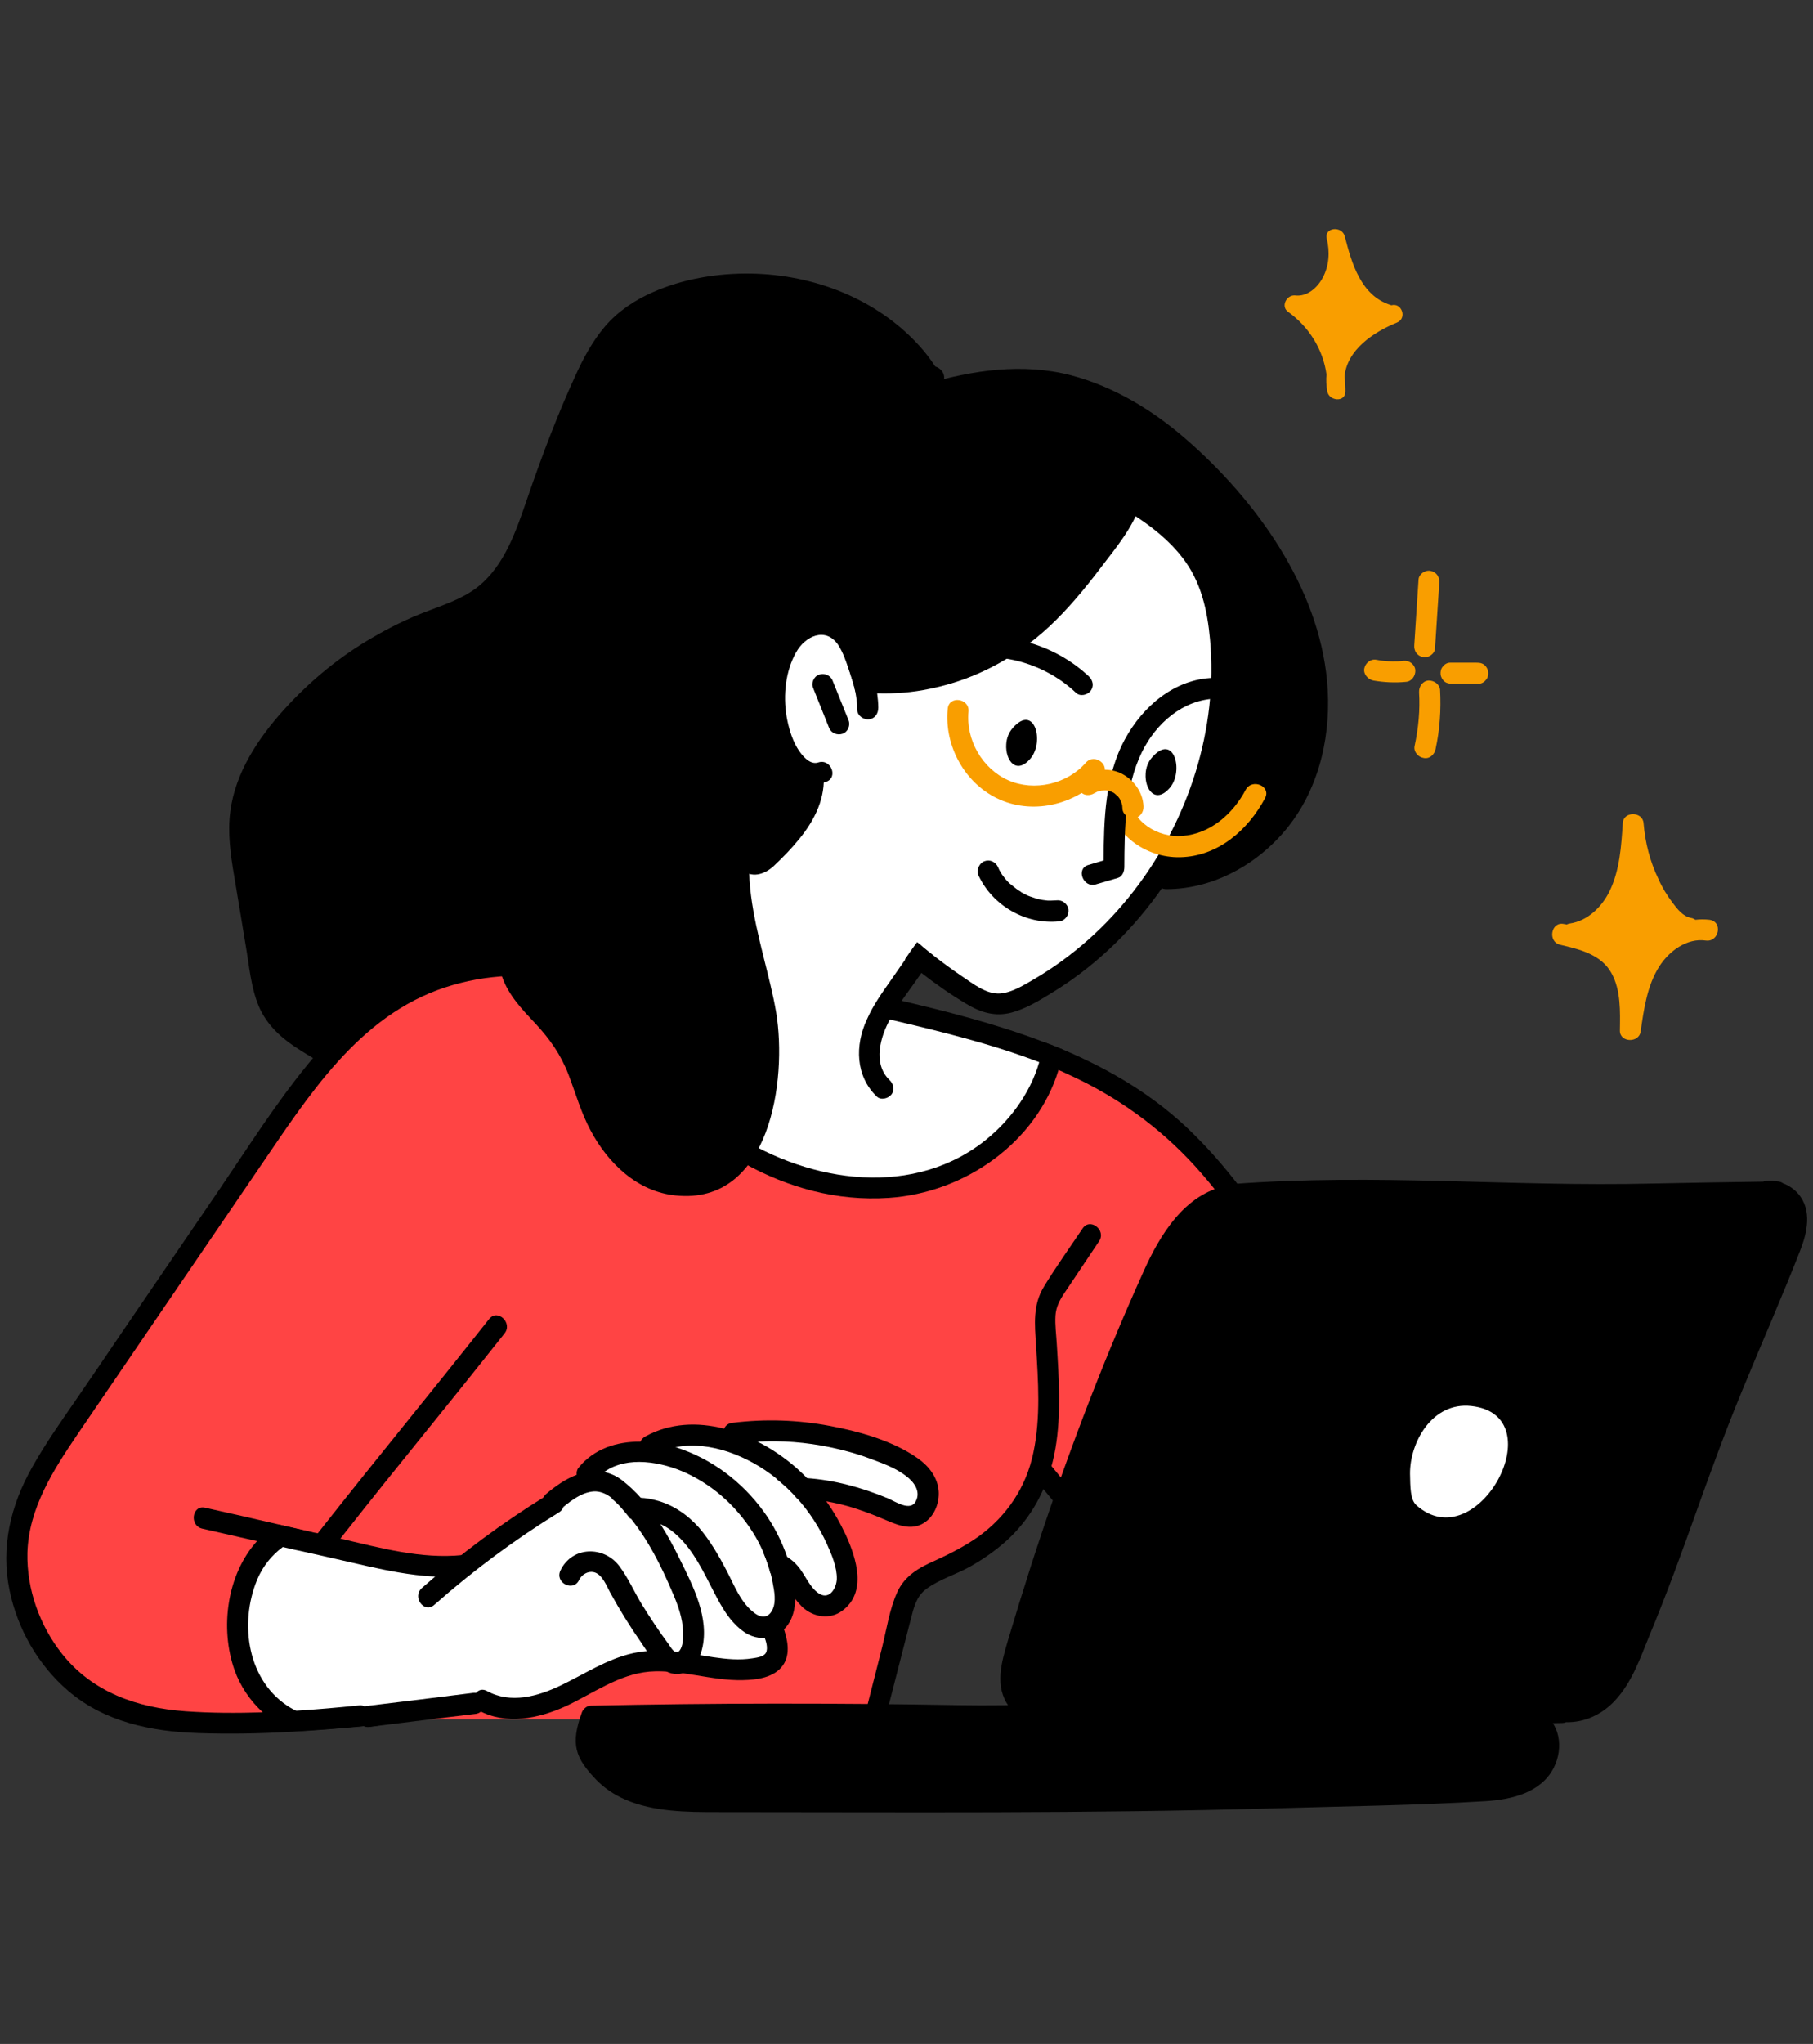 <?xml version="1.0" encoding="UTF-8"?> <svg xmlns="http://www.w3.org/2000/svg" viewBox="0 0 681.6 768"><rect x="0" y="0" width="681.6" height="768" fill="#333333" stroke="none"/><path d="m88.1 329.5c1.4 8.6 2.9 17.2 4.3 25.9 1.3 7.5 1.9 15.6 4.9 22.7 2.7 6.4 7.7 11.3 13.4 15.1 12.2 8.1 26.6 15 41.1 17.8 30 5.8 59.9-8.4 83.6-25.8 12.5-9.2 24-19.5 36-29.2 5.8-4.8 11.7-9.4 17.9-13.8 6.1-4.3 12.6-7.9 18.7-12 5.8-3.9 10.8-8.7 14.1-15 3.4-6.6 4.8-14.2 6.4-21.5 3.8-16.8 7.5-33.6 10.8-50.6 3.3-16.9 6.2-33.9 8.2-51 1.7-14.3 2.4-28.9 5.7-42.9 2.1-.6 3.6-2.5 2.3-4.9-.2-.4-.5-.8-.7-1.3.7-2.6-1.1-4.7-3.2-5.3-1.8-2.8-3.9-5.5-6.2-8-16-17.5-39.5-26.5-63-26.9-12.6-.2-25.4 1.9-37 7-6.8 3-13 7.1-17.9 12.8-4.7 5.5-8.2 12-11.2 18.6-6.8 14.8-12.6 30.2-17.9 45.6-4.2 12.1-8.5 25.7-19 33.9-5.7 4.4-12.7 6.6-19.4 9.2-6.8 2.6-13.3 5.8-19.5 9.4-12.6 7.2-23.9 16.5-33.6 27.2s-18.4 23.7-20.3 38.3c-1.1 8.2.1 16.5 1.5 24.7z"></path><path d="m437.1 329.4s35.9-2 51.9-37.2-4-83.1-34.6-113.1c-30.6-29.9-73.2-56.5-142.3-12.6-69.2 43.9-44.6 92.4-37.2 104.4 7.3 12 15.3 25.9 15.3 25.9l-10.5 23.8s5.9 6.8 10.5.8c4.7-6 16.6-30.6 16.6-30.6s-13.4-1.9-13.3-27.9 5.7-31.1 16.6-28.6 16 25.3 16 25.3 40.6 0 66.5-29.3 33.9-40.6 33.9-40.6 39.9 14 32.6 61.2c-7.4 47.3-22 78.5-22 78.5z"></path><path d="m426.4 189.8s43.9 16.6 29.3 81.8-51.2 89.8-58.5 95.8-18 14.6-27.9 8c-10-6.7-22.6-16-22.6-16l-10.5 16s24.5 8 38.5 12.6c14 4.7 23.3 8.6 23.3 8.6s-18.6 55.9-65.2 50.5c-46.6-5.3-69.8-20.6-85.1-38.6s-29.3-43.2-29.3-43.2l21.3 9.3 39.2-48.5s19.3-6.7 24-18.7 4-16.6 4-16.6-23.3-8-16-34.6 18-25.3 23.9-19.3c6 6 11.3 22.6 11.3 22.6s37.6 3.4 63.8-25.3c26.2-28.6 36.5-44.4 36.5-44.4z" fill="#fff"></path><path d="m340.2 360.5c2 1.7 4.1 3.4 6.1 5 5.4 4.2 11.1 8.2 17 11.7 5.3 3.2 10.7 4.9 16.9 3.3 5.3-1.4 10.3-4.4 15-7.3 31.5-19.1 54.1-51.3 63.5-86.6 4.8-18.1 6.2-37.7 2.9-56.3-1.9-10.5-5.9-20.1-13-28.2-6.6-7.5-14.6-13.3-23.2-18.3-4.3-2.6-9.2 3.7-4.8 6.2 8.9 5.3 17.6 11.3 24 19.6 6.9 8.9 9.3 19.6 10.3 30.6 3.1 33.6-8 67.9-28.6 94.5-10.3 13.3-23 24.7-37.5 33.2-3.8 2.2-8.2 5-12.7 5.4-5.3.4-10.3-3.7-14.5-6.5-3.7-2.5-7.2-5.1-10.7-7.8-2.1-1.6-4.1-3.3-6.1-5-1.6 2.1-3.1 4.3-4.6 6.5z"></path><path d="m430.7 290.7c.1-2.2.9-4.4 2.4-6.1 8.2-9.4 12 5 6.8 11.3-5.4 6.4-9.6.8-9.2-5.2z"></path><path d="m378.3 279.7c.1-2.2.9-4.4 2.4-6.1 8.2-9.4 12 5 6.8 11.3-5.4 6.5-9.6.8-9.2-5.2z"></path><path d="m354.5 241.5c19-5.6 40.3-1 54.8 12.6 1.6 1.5 2.1 3.7.7 5.5-1.2 1.6-4 2.2-5.5.7-12.4-11.7-30.7-16.4-47.1-11.5-4.9 1.5-7.8-5.9-2.9-7.3z"></path><path d="m424.4 299.1c1.2 9.8 10.8 15.7 20.1 15 10.6-.8 19-8.3 23.8-17.3 2.4-4.5 9.7-1.4 7.3 3.1-6.4 12-17.7 21.9-31.9 22.2-13.1.3-25.5-8.6-27.2-22-.6-5.2 7.3-6.1 7.9-1z" fill="#f99e00"></path><path d="m409.2 325c1.9-.6 3.8-1.1 5.7-1.7.1-15.4.5-31.7 8-45.5 6.7-12.4 18.7-22.7 33.3-23.1 5-.2 6 7.7.9 7.8-12.4.4-22.5 9.3-27.8 20.1-6.5 13.3-6.5 28.7-6.6 43.2 0 1.6-.7 3.6-2.5 4.1-2.7.8-5.5 1.6-8.2 2.4-4.7 1.5-7.7-5.9-2.8-7.3z"></path><path d="m370.1 323.6c2.1-.8 4.2.3 5.1 2.2.1.3.3.6.4.9.1.1.1.3.2.4l.9 1.5c.7 1 1.5 2 2.4 2.9.1.1.1.1.1.1.3.3.5.5.8.7l1.5 1.2c.5.4 1 .8 1.5 1.1.3.2.5.3.8.5.1.1.1.1.1.1s.1 0 .1.1c1.1.6 2.2 1.2 3.4 1.6.6.2 1.2.4 1.8.6.1 0 .1 0 .2.1.3.1.6.1.8.2 1.2.3 2.5.5 3.7.6h.8.5c.7 0 1.4-.1 2.1-.1 2.1-.2 4.1 1.3 4.4 3.5.2 2.1-1.3 4.2-3.5 4.4-12.6 1.3-25.1-5.9-30.4-17.4-.8-2 .4-4.5 2.3-5.2z"></path><path d="m319.2 251.7c.1.3.2.6.3.8.8 2.5 1.6 4.9 2.1 7.4 2.7.3 5.4.5 8.1.6 6.7.2 13.3-.3 19.9-1.7 18.4-3.7 34.5-12.9 47.7-26.1 6.8-6.8 12.8-14.4 18.6-22.1 5.9-7.6 11.7-15.2 13.9-24.7 1.1-5-6.7-6.1-7.8-1.1-1.3 5.6-4.4 10.5-7.8 15.1s-6.9 9.2-10.6 13.7c-7 8.7-14.5 17.1-23.5 23.7-15.1 11-33.8 16.2-52.3 15.3-2.7-.1-5.4-.4-8.1-.8-.2 0-.4-.1-.5-.1z"></path><path d="m291.3 281.6c3.3 7.5 10.2 15.1 19.2 12.2 4.8-1.6 1.9-8.9-2.9-7.3-3.3 1.1-6.4-3-7.9-5.5-2.1-3.6-3.3-7.9-4-11.9-1.3-7.9-.4-16.9 3.6-24 3.4-6.1 11.1-9.7 15.8-2.8 1.9 2.9 3 6.3 4.1 9.6.1.3.2.6.3.8.8 2.5 1.6 4.9 2.1 7.4.4 2.2.7 4.4.7 6.7 0 2.1 2.4 3.7 4.4 3.5 2.3-.3 3.5-2.2 3.5-4.4 0-1.8-.2-3.5-.4-5.2-.4-2.7-1.1-5.4-1.9-8-.3-1.1-.7-2.3-1.1-3.4-1.5-4.3-3-8.7-5.7-12.4-5.1-6.9-14-8.1-21.2-3.7-7.4 4.6-10.8 14.1-12 22.3-1.4 8.7-.2 17.9 3.4 26.1z"></path><path d="m307.9 253.5c2-.7 4.3.2 5.1 2.2 2 5 4 10 6 14.9.8 1.9-.2 4.4-2.2 5.1s-4.3-.2-5.1-2.2c-2-5-4-10-6-15-.8-1.8.2-4.3 2.2-5z"></path><path d="m270.2 205.9c14.1-32.1 45.2-52.1 77.8-61.6 17.7-5.2 36.4-8 54.6-3.3 16.3 4.3 30.9 13.2 43.5 24.2 26.1 22.8 49.5 55.2 52.8 90.6 1.8 19.3-2.5 39.7-14.8 55.1-11 13.7-27.8 23.2-45.6 23.2-5 0-6-7.9-.9-7.8 14.8 0 28.6-6.9 38.4-17.9 10.6-12 15.5-27.9 15.5-43.7 0-33.1-19.7-63.2-42.4-85.9-11.1-11.1-24-21-38.7-26.9-16-6.4-32.6-6.4-49.2-2.8-30.5 6.7-61.3 22.3-78.2 49.6-9.3 14.9-13.9 33.1-11.1 50.5 3.1 19 14.7 35.3 25.6 50.6 2.9 4.1-3.4 8.9-6.3 4.7-10.7-15.1-21.6-30.7-26-49-4.1-16.6-1.8-34.1 5-49.6z"></path><path d="m329.6 412c1.5 1.5 4.3.8 5.5-.7 1.4-1.8.8-4.1-.7-5.5-6.4-6.2-3.4-16.4.3-23 2.3-4.2 5.3-8.2 8.1-12.1 1.2-1.7 2.4-3.4 3.6-5.1 1.5-2.2 3.1-4.3 4.6-6.5-2.1-1.6-4.1-3.3-6.1-5-1.5 2.2-3.1 4.3-4.6 6.5-1.8 2.6-3.7 5.3-5.5 7.9-3.3 4.7-6.6 9.3-8.9 14.6-4.5 9.6-4.3 21.2 3.7 28.9z"></path><path d="m233.4 376.9c20.8-24.3 39.5-50.2 55.9-77.6 2.6-4.4 8.8.5 6.2 4.8-16.4 27.4-35.1 53.3-55.9 77.6-3.3 3.9-9.5-.9-6.2-4.8z"></path><path d="m397.8 396.6s-18.6 53.2-72.5 50.5-77.1-39.2-82.5-53.9c-5.3-14.6-4.7-32.6-4.7-32.6s-67.2-10-101.8 26.6-98.4 131-107.1 147c-8.6 16-27.3 29.3-23.3 57.9s18.6 46.6 36.6 49.9 63.2 4 63.2 4h223.5l16-53.2s13.3-2.7 26.6-14 19.3-23.9 19.3-23.9l75.8 82.5 49.2-100.4s-37.9-77.8-63.8-102.4c-25.9-24.7-54.5-38-54.5-38z" fill="#f44"></path><path d="m114 583.1c2.8.6 5.7 1.3 8.5 1.9 1.8-2.3 3.6-4.6 5.4-6.8 25.7-32.6 36-44.6 61.8-77.2 3.1-3.9-2.6-9.4-5.8-5.4-26.7 33.7-37.9 46.9-64.5 80.6-1.8 2.4-3.6 4.6-5.4 6.9z"></path><path d="m104.6 578.2 65.8 12s37.2-23.9 43.2-28.6 3.3-10.6 14-13.3c10.6-2.7 16.6-2.7 16.6-2.7s-.7-5.3 10-6c10.6-.7 18.6.7 18.6.7s14-6.7 37.9-1.3c23.9 5.3 41.3 16.4 39.2 24.6-2 8.2-10.6 7.3-16.6 4s-31.9-9.3-31.9-9.3 11.3 9.3 16 24.6 2 21.3-4 20.6-18-12-18-12 1.3 10.6-2.7 15.3-4 4.7-4 4.7 9.3 16.6-5.3 16c-14.6-.7-37.9-6.7-45.9-2.7s-43.2 16.6-49.2 16c-6-.7-6-.7-6-.7l-76.5 6s-16.6-12-16.6-32.6 15.4-35.3 15.4-35.3z" fill="#fff"></path><path d="m335 383.2c18.8 4.4 37.6 9 55.7 15.9 2.4.9 4.8 1.9 7.2 2.9 1.3.6 2.5 1.1 3.7 1.7 18.1 8.2 34.2 19.7 47.6 34.4 13.1 14.4 23.6 30.9 33 47.9 10.2 18.5 19.3 37.5 28.7 56.4 10.6 21.3 21.2 42.7 31.9 64.1 2.3 4.5 9.6 1.7 7.4-2.9l-37.2-74.8c-17.9-36.1-35.2-74-64.3-102.7-14.3-14.2-31.1-24.1-49-31.7-2.4-1-4.9-2-7.4-2.9-18.1-6.9-37.2-11.7-56.1-16.1-5-1.2-6.1 6.6-1.2 7.8z"></path><path d="m325.5 643.1c2-8 4.1-16 6.1-24 1.7-6.8 2.8-14.4 5.7-20.8 2.8-6.2 8.2-9.3 14.2-11.9 5.7-2.6 11.2-5.4 16.3-9 10.8-7.8 18-18.6 20.7-31.6 2.8-13.3 1.8-26.9 1-40.3-.5-7.9-1.3-15.1 3-22.1 4.5-7.4 9.6-14.5 14.5-21.8 2.8-4.2 9 .6 6.2 4.8-4.3 6.4-8.5 12.7-12.8 19.1-1.9 2.8-3.4 5.5-3.6 8.9-.2 3.5.3 7.1.5 10.6.8 13 1.7 26.3-.5 39.2-2.2 12.8-7.7 24.4-17.1 33.5-4.5 4.3-9.6 7.9-15.1 11-5.2 2.9-11.4 4.7-16.3 8.3-2.9 2.1-4.1 5-5.1 8.4-1.1 4.1-2.1 8.2-3.2 12.4-2.3 8.8-4.5 17.7-6.8 26.5-1.2 4.8-9 3.7-7.7-1.2z"></path><path d="m209.8 567.9c3.7-3.1 8.4-7.2 13.5-7.5 2.4-.1 4.7.9 6.7 2.5 2.7 2 5 5 6.8 7.2.1.1.2.3.3.4 6.6 8.2 11.5 17.9 15.6 27.6 2.1 4.8 4 9.9 4.1 15.2.1 2.1 0 5.2-1.3 6.9-1.6 2-3.3-1.2-4.2-2.5-3.5-4.7-6.8-9.7-9.9-14.7-2.9-4.7-5.2-10.1-8.6-14.6-5.8-7.6-17.7-7.5-22.1 1.7-2.2 4.6 4.8 8.2 7 3.6 1-2.2 3.7-3.7 6.1-2.8 2.8 1.1 4.3 5.1 5.6 7.5 3.5 6.4 7.4 12.7 11.6 18.7 3.2 4.7 7.2 12.1 13.7 11.9 5-.1 8.1-4.8 9.2-9.2 3-11.7-3.4-24-8.4-34.1-2.1-4.3-4.5-8.8-7.2-13-2.2-3.5-4.7-6.9-7.4-9.9-2.1-2.4-4.4-4.5-6.9-6.5-2.2-1.7-4.5-2.7-6.8-3.2-3.5-.8-7.1-.2-10.5 1.1-4 1.5-7.9 4.2-11.3 7.1-3.8 3.2.5 9.9 4.4 6.6z"></path><path d="m216.8 554.2c.4 3 4.3 5.4 6.8 2.3 1.1-1.4 2.4-2.5 3.7-3.5 8.6-6.1 21.6-3.7 30.7.5 11 5.1 20.1 13.7 26.2 24.2 1.1 1.9 2.1 4 3 6 1 2.4 1.9 4.9 2.5 7.4.3 1.2.6 2.4.8 3.6.6 3.2 1.4 7.1-.1 10.2-1.5 3-4 3.2-6.6 1.3-5.2-3.7-7.8-10.6-10.6-16-3-5.7-6.2-11.3-10.4-16.2-4.4-4.9-9.9-8.7-16.3-10.3-1.8-.5-3.7-.8-5.6-.9-3.6-.3-7.4-.2-11.1.2 2.7 2 5 5 6.8 7.2.1.1.2.3.3.4 3.9 0 7.8.6 11.4 2.1 1.4.6 2.8 1.4 4.1 2.4 6.6 5 10.7 12.7 14.4 20 3.5 6.7 6.8 14.1 13.4 18.4 6.4 4 14.2 1.7 17.3-5.3 1-2.3 1.4-4.7 1.5-7.2.1-4.8-1.2-9.9-2.5-14.2-.2-.5-.3-1.1-.5-1.6-2.1-6.2-5.2-12.2-9-17.4-8.1-11.1-19.5-19.7-32.6-23.9-.2-.1-.4-.1-.6-.2-4.1-1.3-8.6-2-13.1-2-8.8-.1-17.5 2.7-23.2 9.8-.6.7-.8 1.7-.7 2.7z"></path><path d="m240.9 541.5c-1.3 2.9 2.3 6.9 5.9 4.9 2.5-1.4 5.1-2.2 7.7-2.7 6.4-1.2 13.1-.2 19.2 1.8 6.5 2.2 12.6 5.6 18 9.9 2.8 2.2 5.5 4.7 7.9 7.5 4.7 5.2 8.5 11.1 11.3 17.3 1.8 4 3.8 8.7 3.7 13.1-.1 3.2-2.5 7.7-6.3 5.7-3.8-2.1-5.6-7.4-8.4-10.6-1.1-1.3-2.4-2.4-3.8-3.3-2.2-1.4-4.7-2.1-7.5-1.8-.6.1-1.1.2-1.5.4 1 2.4 1.9 4.9 2.5 7.4 2.8.1 4.7 2.7 6.2 4.9 1.1 1.6 2.1 3.3 3.2 4.8.8 1.1 1.7 2.1 2.7 3.1 4.2 3.8 10.3 4.8 15 1.3 9.3-6.9 5.3-19.6 1.3-28.4-2.1-4.5-4.6-8.9-7.5-12.9-2.2-3.1-4.7-6-7.3-8.7-1.3-1.4-2.7-2.6-4.1-3.9-4.3-3.7-9.2-7.1-14.5-9.7-4-2.1-8.2-3.7-12.4-4.8-9.9-2.5-20.3-2.2-29.7 3-.8.5-1.4 1.1-1.6 1.7z"></path><path d="m272.2 536.9c-1.1 2.5.1 6 3.6 5.6 3-.4 5.9-.6 8.9-.8 9.2-.5 18.3.2 27.4 2.1 5.2 1.1 10.4 2.5 15.3 4.4 4.4 1.6 9.3 3.4 13.1 6.3 3 2.2 5.8 5.8 3.8 9.6-2 4-7.7.1-10.5-1.1-9.9-4.1-20.2-6.9-30.6-7.6-3.8-.2-7.6-.2-11.4.2 2.8 2.2 5.5 4.7 7.9 7.5 3.6 0 7.2.4 10.9 1 1.8.3 3.5.7 5.3 1.1 6.1 1.5 11.9 3.7 17.7 6.2 4.7 2 9.8 3.8 14.4.4 3.5-2.6 5.2-7.3 4.9-11.5-.4-5.2-3.7-9.4-7.8-12.3-9.3-6.6-21.9-10.1-33-12.2-12.1-2.3-24.4-2.7-36.6-1.2-1.7.1-2.8 1.1-3.3 2.3z"></path><path d="m158.6 596.7c14.6-12.9 30.2-24.5 46.8-34.7 4.3-2.6 9.1 3.7 4.7 6.3-16.6 10.2-32.2 21.8-46.8 34.7-3.8 3.4-8.5-2.9-4.7-6.3z"></path><path d="m183.1 635.4c8.9 4.9 19.1 2 27.7-2.1 9-4.3 17.3-9.9 27.1-12.1 10.1-2.3 20.2 0 30.3 1.5 4.9.7 9.8 1.2 14.7.4 1.9-.3 4.8-.6 5.3-2.7.5-2-.5-4.5-1.2-6.3-1.7-4.8 5.6-7.7 7.4-2.9 1.6 4.6 3 10.2-.1 14.6-3.3 4.6-9.8 5.4-15 5.5-11.8.3-23.3-4.1-35.1-3.2-11.6 1-21.2 8.2-31.5 13-10.1 4.6-22.4 7.2-32.7 1.6-4.4-2.4-1.3-9.7 3.1-7.3z"></path><path d="m76.1 574.4c6.9 1.6 13.8 3.1 20.7 4.7 3.2.7 6.4 1.4 9.6 2.2 2.6.6 5.1 1.2 7.6 1.7 2.8.6 5.7 1.3 8.5 1.9 1.2.3 2.3.5 3.5.8 16 3.6 32.2 8.1 48.8 6.4 5.1-.5 4.2-8.4-.9-7.8-15.5 1.6-31-2.7-46-6.2l-2.1-.5c-2.2-.5-4.3-1-6.5-1.5-.3-.1-.7-.2-1.1-.2-4.6-1.1-9.2-2.1-13.9-3.2-9.1-2.1-18.2-4.2-27.3-6.2-4.8-1-5.9 6.8-.9 7.9z"></path><path d="m134.6 644.5c-.1 1.6.6 3.3 2 4 .6.3 1.3.5 2.2.4 1.3-.2 2.5-.3 3.8-.5 12.1-1.5 24.1-3 36.1-4.4 5.1-.6 4.2-8.5-.9-7.9-13.3 1.7-26.6 3.3-39.9 4.9-.3 0-.6.1-.8.2-1.5.5-2.4 1.8-2.5 3.3z"></path><path d="m3.6 597.6c3 14.5 10.7 28 22 37.7 13.6 11.7 31.3 15.3 48.8 15.9 11.7.4 23.5.2 35.2-.5 8.8-.5 17.6-1.2 26.3-2 .3 0 .5-.1.8-.2 2.6-.7 3.2-3.5 2.2-5.6-.3-.8-.9-1.4-1.7-1.7-.6-.3-1.3-.5-2.2-.4-7.9.8-15.8 1.5-23.8 2-4.1.3-8.2.5-12.3.6-9.8.3-19.6.3-29.2-.4-18.1-1.3-34.9-7.1-46.4-21.6-8.4-10.6-13.3-24.3-13-37.9.5-16.9 9.8-31.2 19-44.8 22.7-33.3 45.4-66.5 68.1-99.8 18.5-27 37.3-57.2 70-67.9 15.3-5 32-5.7 47.7-2.1 3.7.8 7.4 1.9 11 3.3 8.9 3.2 17.3 7.9 24.7 14 3.9 3.2 8.8-3 4.8-6.2-10.4-8.5-22.6-14.5-35.5-17.9-3.3-.9-6.6-1.6-10-2.1-18.4-2.8-37.6-.5-54.5 7.2-15.9 7.2-28.8 19.1-39.7 32.5-12.3 15-22.7 31.5-33.6 47.5-12.1 17.7-24.2 35.5-36.3 53.2-5.9 8.7-11.8 17.4-17.8 26.1-5.6 8.1-11.3 16.2-16.1 24.8-8.1 14.3-11.9 30.1-8.5 46.3z"></path><path d="m210.1 360c1.6 3 3.3 6 5 8.9 6.4 11 13.6 21.5 21.7 31.4 23.9 29.1 58.1 52.4 97.3 49.8 28.8-1.9 55.7-21 63.9-48.2.7-2.4 1.3-4.9 1.7-7.5-2.4-1-4.9-2-7.4-2.9-.3 2.6-.9 5.1-1.6 7.6-3.5 12.1-11.6 22.8-21.6 30.4-28.3 21.3-67.8 14-95.2-4.9-19.4-13.4-35.2-32-47.8-52.3-2.1-3.3-4.1-6.7-6-10.2-3.3-.9-6.7-1.6-10-2.1z"></path><path d="m88.2 627.6c2.2 6.1 5.9 11.5 10.6 15.8 3.2 3 6.9 5.4 10.8 7.2 8.8-.5 17.6-1.2 26.3-2 .3 0 .5-.1.8-.2.6.3 1.3.5 2.2.4 1.3-.2 2.5-.3 3.8-.5.9-2.4-1.1-5.6-3.8-5.4-.5 0-1.1.2-1.7.4-.8.4-1.7.8-2.6 1.1-7.6 2.9-16.2 2.1-23.5-1.7-.6-.3-1.2-.6-1.7-.9-16.4-9.7-19.6-31.7-12.7-48.3 2.1-5 5.5-9.2 9.6-12.2 3.6-2.7 7.7-4.5 12-5.3-4.6-1.1-9.2-2.1-13.9-3.2-2.9 1.7-5.5 3.8-7.8 6.3-11.3 12.5-14 32.7-8.4 48.5z"></path><path d="m379.3 641.2c7.4 10.2 24 10.8 36.2 9.8 2.9 0 5.8-.2 8.5-.3 54.4-1.1 108.9-2.2 163.4-3.3.5 0 1-.1 1.3-.3 7.1.2 13.8-3 18.6-8.3 6.2-6.7 9.2-15.4 12.5-23.5 14.2-34.1 21.6-60.2 35.8-94.3 7-17 14.4-33.8 21.1-50.9 2.7-6.8 4.7-15.4-.7-21.6-1.5-1.7-3.5-3.1-5.7-3.9-.5-.4-1.3-.7-2.2-.7-1.8-.4-3.6-.4-5.3.1-13.7.2-27.4.4-41.1.7-55.1 1.3-103.5-3.9-158.5.2-.7 0-1.3.3-1.7.6-16.2 2.9-25.6 18.9-31.6 32.3-16.3 36-30.2 73.1-42.3 110.5-3 9.4-5.9 18.8-8.7 28.2-2.4 8.2-5.1 17.1.4 24.7z"></path><path d="m224.1 668.7c2.9 3 6.6 5.6 11 7.5 10.7 4.6 22.8 4.7 34.5 4.7 69.7 0 139.4.6 209-1.4 26.6-.8 53.3-1.1 79.8-2.7 9.7-.6 20.9-3.1 25.7-12.5 3.9-7.6 2.4-17.3-5.4-21.6-1.9-1.1-3.6-.3-4.5 1.1-24.7-1.9-49.5-3.6-74.2-5-46.4-2.6-93.7 2.7-140.2 1.9-46.4-.8-91.4-.8-137.8.2-1.3 0-2.7 1.2-3.2 2.4-4.4 12.1-2.6 17.1 5.3 25.4z"></path><path d="m532.4 565.5c23 20.7 52.3-33.8 20.7-37.2-14.7-1.6-23.1 13.7-23 25.5.1 5.1.1 9.6 2.3 11.7z" fill="#fff"></path><path d="m279.6 320.7c1.5-1.1 3.3-.9 4.6 0 .4-.2.8-.4 1.3-.9 1.2-1 2.2-2.1 3.3-3.2 2.5-2.5 4.9-5.2 7-8 3.8-5 6.7-10.9 6-17.3-.5-5.1 7.4-6 7.8-.9.9 9.3-3.3 17.7-9 24.7-2.9 3.6-6.1 6.9-9.5 10.1-3.5 3.4-8.9 5.2-12.6 1-1.1-1.6-.6-4.3 1.1-5.5z"></path><path d="m190.7 347.3c4.1-5.6 11-8.1 16.6-11.8 6-3.9 11.5-8.4 16.8-13.1 11.7-10.2 22.7-21.4 36.1-29.3 5.9-3.4 14.4-8.9 21.5-5.9 1.9.8 3.4 2.3 4.2 4.1.3-.3.5-.6.8-.9 3.5-3.6 9.8 1.2 6.3 4.8-22.3 23.2-5.7 58.6-1.2 85.2 4.2 25.5-2.3 72.4-37.7 68.8-14.5-1.4-25.6-12.2-32.1-24.5-3.6-6.7-5.6-14-8.3-21-2.9-7.5-7-13.3-12.5-19.2-4.9-5.2-10-10.5-12.4-17.4-2.3-6.6-2.3-14 1.9-19.8zm88.6-52.5c-.6.3-.6.3-.4.3.1 0 .2-.1.4-.3 0 0 .1 0 .2-.1-.1.1-.1.1-.2.1z"></path><path d="m278.9 295.1c.1-.1.2-.1.4-.2-.5.2-.6.3-.4.2z"></path><path d="m389.5 549.7c1.8-1.3 4.1-.9 5.5.8 7.2 8.7 14.4 17.5 21.6 26.2 1.3 1.6.9 4.4-.8 5.5-1.8 1.3-4.1.9-5.5-.8l-21.6-26.2c-1.3-1.6-.9-4.3.8-5.5z"></path><g fill="#f99e00"><path d="m412 298s-.2.1-.3.2c.1-.2.2-.2.3-.2z"></path><path d="m406.9 291.8c4.4-2.9 10.3-3.5 15-1 4.5 2.4 7.8 7 8 12.2.1 2.1-1.3 4.2-3.5 4.4-2 .1-4.3-1.3-4.4-3.5 0-.4-.1-.8-.1-1.2 0-.1 0-.2-.1-.3 0 .1.1.2.1.3-.1-.2-.1-.3-.1-.5-.1-.4-.3-.9-.5-1.3 0-.1-.1-.1-.1-.2.1.1.1.1-.1-.2 0-.1-.1-.1-.1-.2 0 0 0 .1.1.1-.2-.3-.4-.7-.7-1-.1-.2-.2-.3-.4-.4-.3-.3-.6-.5-.9-.8-.1-.1-.3-.2-.4-.3-.2-.1-1-.5-1.1-.5-.2-.1-.3-.1-.5-.2-.4-.1-.8-.2-1.3-.2-.2 0-.3 0-.5 0-.5 0-.9.1-1.3.1-.1 0-.3.1-.4.1.1 0 .1-.1-.2 0-.1 0-.1 0-.2 0h.1c-.4.1-.8.3-1.2.5 0 0-.1.1-.2.1 0 0 0 0-.2.1-.1 0-.2.1-.2.1-1.7 1.1-4.2 1.1-5.5-.8-1.1-1.5-1-4.1.9-5.4z"></path><path d="m413.6 297.4c-.1 0-.1 0-.2 0z"></path><path d="m421.2 300.8c0-.1-.1-.1-.1-.2.1.1.1.2.1.2z"></path><path d="m421.8 302.4c-.1-.2 0-.1 0 0z"></path><path d="m356.3 266.3c.5-5.1 8.3-3.9 7.8 1.1-1 10.6 5.2 21.5 15 25.8s22.1 1.4 29.1-6.6c3.3-3.8 9.6 1 6.2 4.8-9.3 10.7-25.3 14.8-38.4 9.1s-21.1-20.1-19.7-34.2z"></path><path d="m586.6 355c7.2 1.7 15.3 3.6 19.2 10.6 3.6 6.4 3.3 14.5 3.2 21.6-.1 4.6 7.2 4.8 7.8.4 1.2-8.3 2.4-17.3 7.1-24.6 3.7-5.7 10.3-10.6 17.4-9.6 5 .7 6.5-7.1 1.4-7.8-1.8-.2-3.6-.2-5.3 0-.5-.3-1-.6-1.7-.7-3-.6-5.1-3.3-6.9-5.7-2.1-2.8-3.9-5.7-5.3-8.9-3.2-6.6-5-13.7-5.6-21-.3-4.4-7.5-4.6-7.8-.1-.6 8.7-1.1 17.7-5 25.7-2.9 5.9-8.2 11.1-14.9 12.1-.5.1-.9.2-1.2.4-.3-.1-.7-.2-1-.2-4.9-1.1-6.3 6.7-1.4 7.8z"></path><path d="m484.3 117.2c7.8 5.6 13.1 14.1 14.4 23.5-.2 2-.1 4.2.3 6.4.7 3.6 6.7 4.2 6.8.1v-.9-.1c0-1.6-.1-3.2-.3-4.8.9-9.9 10.8-16.6 19.7-20.2 3.9-1.6 1.8-7.6-2.1-6.5-.1 0-.2-.1-.3-.1-11.1-3.5-14.6-15.5-17.2-25.7-1-4.2-7.9-3.5-6.8.8 1.2 4.9.9 10.1-1.5 14.6-2 3.8-5.9 7.3-10.5 6.7-3.2-.2-5.4 4.2-2.5 6.2z"></path><path d="m533.3 217.8c.1-2.1 2.5-3.7 4.5-3.3 2.2.4 3.5 2.3 3.3 4.5-.5 8.2-1.1 16.4-1.6 24.6-.1 2.1-2.5 3.7-4.5 3.3-2.2-.4-3.5-2.3-3.3-4.5.5-8.2 1.1-16.4 1.6-24.6z"></path><path d="m542.4 250.5c.6-.8 1.6-1.5 2.7-1.5h10c1.1 0 2 .1 2.9.8.8.6 1.4 1.7 1.5 2.7s-.1 2.1-.8 2.9c-.6.8-1.6 1.5-2.7 1.5h-10c-1.1 0-2-.1-2.9-.8-.8-.6-1.4-1.7-1.5-2.7s.1-2.1.8-2.9z"></path><path d="m512.9 251.2c.4-2 2.3-3.7 4.5-3.3 2 .4 4.1.6 6.2.6 1.4 0 2.8 0 4.1-.2 2.1-.2 4.2 1.3 4.4 3.5.1 2.1-1.3 4.2-3.5 4.4-4.1.4-8.3.2-12.3-.5-2-.4-3.8-2.4-3.4-4.5z"></path><path d="m531.8 280.4c1.5-6.9 2.1-13.7 1.7-20.3-.1-2.1 1.3-4.2 3.5-4.4 2-.1 4.2 1.3 4.4 3.5.4 7.5-.1 15-1.7 22.3-.4 2-2.3 3.8-4.5 3.3-2-.3-3.8-2.3-3.4-4.4z"></path></g></svg> 